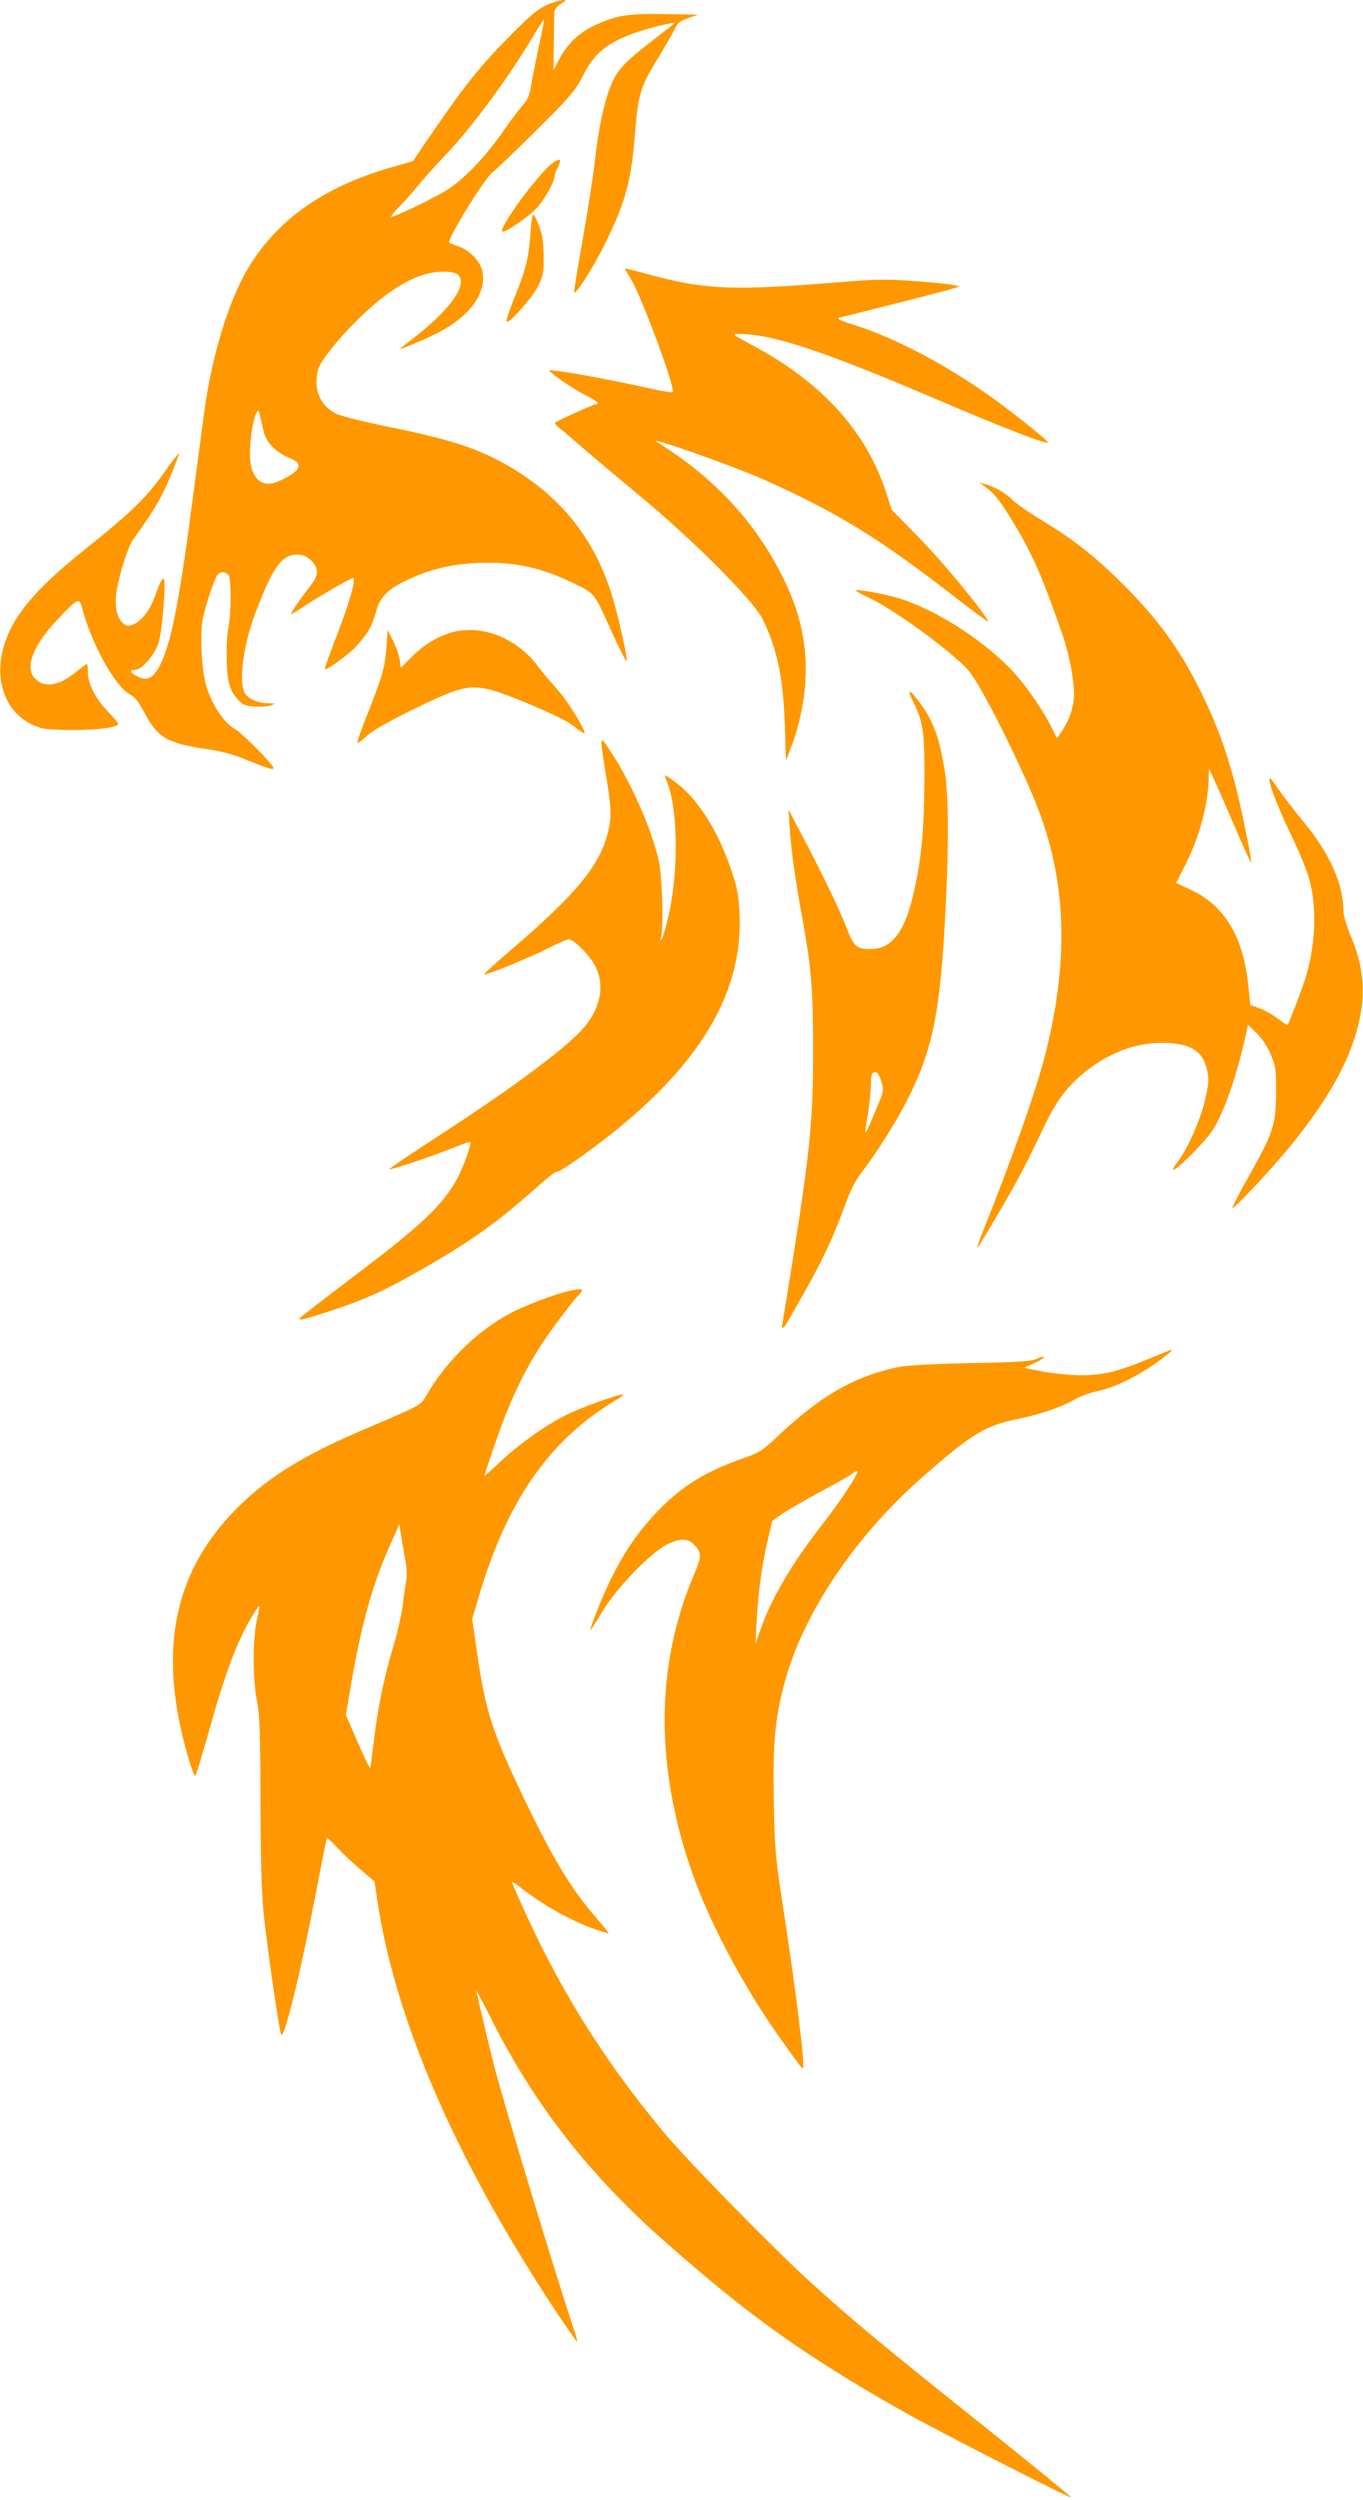 <?xml version="1.0" standalone="no"?>
<!DOCTYPE svg PUBLIC "-//W3C//DTD SVG 20010904//EN"
 "http://www.w3.org/TR/2001/REC-SVG-20010904/DTD/svg10.dtd">
<svg version="1.0" xmlns="http://www.w3.org/2000/svg"
 width="698pt" height="1280pt" viewBox="0 0 698 1280"
 preserveAspectRatio="xMidYMid meet">
<g transform="translate(0,1280) scale(0.1,-0.1)"
fill="#ff9800" stroke="none">
<path d="M2829 12786 c-63 -22 -101 -52 -211 -163 -169 -171 -241 -262 -456
-578 l-47 -70 -112 -32 c-336 -98 -564 -254 -717 -491 -106 -163 -200 -461
-240 -762 -9 -63 -36 -272 -62 -465 -67 -519 -113 -743 -171 -843 -33 -57 -60
-69 -107 -47 -40 19 -47 35 -14 35 34 0 102 78 121 141 18 61 38 309 26 323
-8 9 -17 -9 -52 -104 -22 -59 -69 -115 -108 -129 -27 -9 -33 -8 -54 13 -30 30
-40 95 -26 171 18 94 58 218 83 253 106 146 144 211 188 316 27 66 48 121 46
124 -2 2 -37 -43 -77 -100 -89 -126 -170 -205 -409 -395 -259 -208 -372 -346
-415 -508 -42 -164 15 -319 142 -381 54 -27 68 -29 193 -32 127 -2 244 11 255
29 3 4 -19 31 -48 61 -65 65 -107 146 -107 205 0 24 -2 43 -5 43 -3 0 -30 -20
-60 -44 -86 -70 -159 -80 -207 -29 -52 56 -9 168 116 300 105 111 112 115 126
61 48 -185 169 -403 246 -444 24 -13 44 -38 70 -87 71 -135 118 -163 324 -193
72 -10 135 -27 200 -54 113 -46 140 -54 140 -43 0 18 -155 175 -197 200 -56
32 -114 119 -144 212 -27 83 -37 277 -19 360 12 58 52 178 70 212 13 23 43 25
60 4 14 -17 15 -188 0 -265 -13 -70 -13 -217 1 -281 7 -34 22 -64 44 -87 28
-32 39 -36 91 -40 32 -2 70 1 84 7 23 9 21 10 -18 10 -56 1 -106 25 -121 57
-28 63 -4 243 54 397 89 238 137 307 215 307 29 0 48 -7 71 -28 43 -39 42 -79
-4 -135 -39 -49 -97 -133 -97 -142 0 -3 33 17 73 44 69 46 233 141 245 141 17
0 -17 -123 -78 -280 -39 -101 -69 -185 -67 -186 8 -9 125 76 162 117 57 62 82
106 100 174 19 74 57 115 150 160 119 58 234 87 370 92 190 8 330 -22 507
-111 96 -47 90 -40 189 -260 38 -83 69 -142 69 -131 0 39 -49 252 -80 350 -92
284 -260 493 -521 646 -160 93 -297 138 -623 204 -120 25 -239 54 -263 66 -85
41 -120 127 -94 227 19 68 211 281 342 377 108 80 193 117 277 123 79 5 112
-10 112 -51 0 -62 -88 -167 -232 -280 -43 -33 -78 -61 -78 -63 0 -5 121 46
185 78 172 86 262 211 234 324 -14 53 -69 107 -128 125 -23 7 -41 15 -41 18 0
35 186 334 224 360 12 8 110 102 219 210 179 178 201 204 241 281 60 116 113
161 248 215 67 26 236 68 221 55 -4 -4 -53 -43 -108 -85 -140 -108 -180 -149
-210 -217 -38 -84 -70 -230 -88 -398 -9 -80 -37 -260 -62 -400 -25 -140 -45
-264 -45 -275 1 -28 100 127 160 250 101 205 132 317 150 540 18 223 28 258
114 398 41 67 82 139 92 159 14 31 27 41 68 55 l51 18 -173 3 c-192 3 -249 -7
-361 -60 -77 -36 -135 -93 -176 -169 l-30 -57 1 137 c1 75 2 146 3 159 1 14
13 30 34 42 25 16 28 20 12 20 -11 -1 -36 -7 -56 -14z m-54 -151 c-18 -79 -52
-249 -60 -300 -4 -24 -19 -54 -39 -75 -17 -20 -63 -79 -100 -133 -98 -141
-207 -252 -302 -309 -75 -44 -252 -128 -270 -128 -5 0 14 24 42 53 28 28 73
79 100 112 26 33 89 103 139 155 131 137 324 399 445 604 29 48 53 86 55 84 2
-2 -3 -30 -10 -63z m-1424 -2048 c13 -51 59 -100 118 -126 56 -24 65 -33 56
-60 -6 -19 -82 -64 -127 -75 -72 -17 -118 42 -118 150 0 77 16 178 33 209 10
18 12 16 20 -20 5 -22 13 -57 18 -78z"/>
<path d="M2827 11963 c-71 -54 -274 -330 -255 -348 11 -11 133 73 178 121 39
43 90 134 90 162 0 7 7 27 16 43 23 46 13 53 -29 22z"/>
<path d="M2727 11694 c-3 -10 -9 -59 -12 -108 -9 -113 -24 -171 -82 -314 -25
-62 -43 -116 -39 -119 12 -13 134 125 163 184 25 52 28 68 27 153 -1 76 -6
108 -26 159 -19 48 -27 60 -31 45z"/>
<path d="M3200 11425 c0 -2 13 -25 30 -52 54 -87 231 -565 215 -581 -3 -3 -49
4 -103 16 -250 56 -541 107 -529 94 20 -25 131 -99 190 -128 52 -26 72 -44 47
-44 -10 0 -200 -86 -208 -95 -3 -3 8 -15 23 -27 16 -12 66 -55 113 -96 47 -41
178 -151 291 -245 275 -227 587 -539 635 -635 74 -148 107 -300 115 -542 l6
-185 23 60 c64 163 91 352 73 513 -15 128 -48 236 -111 364 -140 284 -353 513
-646 695 -58 35 389 -122 550 -194 367 -164 587 -299 943 -575 112 -87 203
-154 203 -151 0 24 -229 303 -349 425 l-144 147 -27 83 c-102 319 -330 570
-690 762 -102 54 -104 56 -65 56 167 0 427 -85 1004 -332 359 -153 568 -234
578 -224 5 4 -103 92 -224 184 -239 181 -527 339 -748 411 -107 35 -117 40
-90 46 148 36 547 138 575 147 l35 12 -35 7 c-19 5 -109 13 -200 20 -140 10
-196 9 -370 -5 -571 -47 -703 -41 -1022 48 -49 13 -88 23 -88 21z"/>
<path d="M5045 10307 c48 -35 71 -64 134 -166 105 -170 155 -283 262 -591 34
-97 59 -228 59 -306 0 -60 -23 -131 -62 -187 l-25 -38 -27 55 c-37 75 -113
189 -175 261 -145 169 -411 343 -616 404 -73 21 -204 45 -212 38 -2 -3 26 -19
63 -36 144 -67 469 -308 526 -390 81 -114 278 -514 351 -711 139 -374 149
-766 31 -1235 -49 -193 -169 -533 -333 -942 -11 -29 -19 -53 -17 -53 5 0 129
208 202 340 32 58 88 169 125 248 75 162 129 236 232 318 121 95 253 144 388
144 143 0 210 -41 231 -141 10 -48 8 -68 -11 -152 -24 -103 -91 -254 -142
-319 -17 -21 -26 -38 -20 -38 19 0 159 140 198 198 62 95 128 284 178 516 l6
29 44 -43 c28 -27 55 -68 72 -109 26 -61 28 -76 28 -191 -1 -167 -14 -209
-130 -415 -52 -93 -95 -174 -94 -180 0 -16 201 198 304 325 204 253 311 453
351 658 27 140 11 273 -51 415 -20 48 -35 100 -35 122 -1 138 -69 292 -199
450 -50 61 -109 138 -133 172 -23 34 -43 61 -45 59 -12 -12 30 -125 102 -277
55 -114 92 -206 105 -260 35 -146 24 -336 -27 -494 -16 -51 -83 -227 -89 -233
-1 -2 -24 12 -50 32 -26 20 -68 44 -94 53 l-47 17 -11 105 c-26 248 -123 406
-296 486 l-73 34 43 84 c75 145 123 321 124 460 l1 42 28 -60 c15 -33 63 -142
106 -242 43 -101 80 -181 82 -180 6 7 -57 315 -87 422 -45 164 -86 276 -152
415 -112 237 -230 403 -423 594 -148 146 -243 220 -412 323 -65 39 -131 86
-148 103 -32 34 -90 67 -140 81 l-30 8 30 -22z"/>
<path d="M2346 9569 c-77 -12 -169 -63 -234 -129 l-59 -59 -6 40 c-3 22 -18
66 -34 97 l-28 57 -6 -90 c-8 -104 -21 -148 -95 -336 -30 -75 -54 -142 -54
-150 0 -7 19 5 43 28 29 28 99 69 222 130 253 125 303 138 413 112 87 -21 366
-140 417 -178 28 -21 56 -41 64 -45 30 -19 -76 159 -133 221 -34 38 -81 94
-105 126 -100 131 -259 201 -405 176z"/>
<path d="M4675 9210 c52 -103 60 -156 59 -395 -1 -248 -14 -400 -49 -560 -47
-224 -114 -315 -231 -315 -67 0 -83 15 -119 110 -35 91 -119 266 -221 460
l-76 145 6 -95 c3 -52 13 -140 21 -195 8 -55 17 -113 20 -130 2 -16 15 -91 29
-165 41 -230 50 -348 50 -650 0 -351 -14 -499 -104 -1070 -28 -173 -52 -323
-54 -332 -6 -28 7 -21 28 15 164 283 224 404 295 600 25 70 52 123 83 163 76
98 178 261 233 369 132 259 171 454 197 975 18 345 16 595 -5 720 -30 178 -59
252 -135 353 -47 61 -59 60 -27 -3z m-162 -1947 c14 -47 14 -49 -30 -152 -48
-117 -58 -132 -49 -81 15 83 26 178 26 221 0 25 3 49 7 52 17 18 34 3 46 -40z"/>
<path d="M3080 8995 c0 -16 9 -79 19 -140 32 -185 34 -233 16 -310 -40 -173
-161 -321 -498 -609 -81 -69 -143 -126 -137 -126 22 0 243 91 329 135 48 25
94 45 103 45 26 0 102 -75 133 -131 53 -97 35 -211 -50 -315 -82 -100 -356
-305 -738 -553 -147 -95 -266 -176 -263 -178 5 -6 245 75 346 117 38 16 70 25
70 21 0 -24 -37 -125 -66 -181 -71 -136 -189 -248 -545 -515 -141 -107 -260
-199 -264 -205 -9 -15 23 -7 180 45 161 54 260 99 445 205 252 144 385 239
593 424 52 47 97 81 99 76 2 -5 58 30 125 78 573 410 832 809 810 1247 -4 86
-12 131 -37 205 -66 204 -170 371 -282 458 -30 23 -58 42 -61 42 -3 0 1 -16 9
-35 58 -140 60 -476 3 -703 -11 -48 -25 -94 -31 -102 -6 -11 -7 -8 -3 8 14 49
7 306 -10 387 -32 154 -135 392 -240 555 -49 75 -55 82 -55 55z"/>
<path d="M2930 6193 c-51 -8 -188 -57 -277 -98 -183 -85 -359 -250 -468 -438
-31 -54 -20 -48 -315 -174 -295 -125 -476 -234 -625 -375 -353 -334 -443 -746
-283 -1301 17 -59 34 -104 38 -100 5 4 33 100 65 211 89 320 153 490 233 617
37 58 37 59 16 -37 -20 -98 -20 -298 2 -408 14 -71 17 -159 18 -525 2 -346 6
-472 19 -590 25 -216 78 -578 87 -594 15 -28 103 333 185 764 25 131 47 241
49 243 2 2 27 -21 54 -50 28 -30 82 -81 121 -113 l69 -60 12 -80 c89 -623 408
-1357 932 -2143 49 -72 90 -132 93 -132 2 0 -2 19 -10 43 -113 342 -352 1133
-414 1367 -26 100 -91 374 -91 387 0 2 40 -74 88 -169 215 -421 487 -769 861
-1102 442 -392 727 -596 1236 -884 175 -99 854 -446 860 -440 3 2 -203 170
-458 374 -505 403 -660 532 -872 724 -193 175 -629 620 -750 765 -333 398
-574 793 -783 1285 -3 8 14 -2 39 -21 110 -89 264 -176 387 -218 34 -11 65
-21 68 -21 4 0 -18 28 -48 63 -139 157 -234 313 -387 633 -160 335 -194 440
-237 735 l-26 179 32 108 c143 489 358 802 692 1005 34 20 56 37 49 37 -28 0
-222 -70 -293 -106 -107 -54 -234 -144 -332 -235 -47 -45 -86 -79 -86 -77 0 2
20 62 44 133 94 280 181 454 322 645 51 69 102 134 113 144 12 11 21 23 21 28
0 8 -6 8 -50 1z m-856 -1373 c10 -52 12 -90 5 -122 -4 -26 -13 -84 -18 -128
-6 -44 -26 -132 -45 -195 -46 -150 -81 -317 -101 -485 -9 -74 -17 -139 -19
-144 -1 -5 -30 54 -64 132 l-61 141 29 168 c52 300 109 503 194 693 l51 115 8
-50 c4 -27 14 -84 21 -125z"/>
<path d="M5900 5849 c-172 -72 -252 -92 -370 -91 -58 1 -145 10 -195 20 l-90
18 46 21 c26 11 50 26 54 32 4 7 -10 5 -32 -5 -32 -15 -86 -19 -348 -24 -226
-5 -329 -12 -380 -23 -223 -51 -391 -150 -615 -363 -65 -61 -86 -74 -155 -98
-201 -70 -321 -143 -446 -273 -129 -134 -218 -279 -304 -492 -25 -63 -44 -116
-42 -118 2 -1 28 38 58 89 73 124 257 315 342 353 65 30 102 28 135 -8 35 -38
35 -59 -2 -145 -205 -479 -203 -1012 5 -1577 89 -240 260 -557 426 -790 110
-155 117 -164 124 -165 14 0 -32 376 -97 800 -43 279 -46 309 -51 560 -6 293
5 425 52 603 95 365 368 770 732 1084 235 204 300 243 465 277 123 26 228 62
297 103 24 14 73 31 109 39 81 17 186 66 284 132 60 41 113 85 97 81 -2 0 -47
-19 -99 -40z m-1550 -660 c-27 -44 -87 -128 -133 -187 -157 -201 -264 -381
-319 -537 l-29 -80 6 114 c7 142 28 297 58 420 l22 94 55 38 c30 20 116 69
189 109 74 39 146 80 160 90 44 33 43 22 -9 -61z"/>
</g>
</svg>
